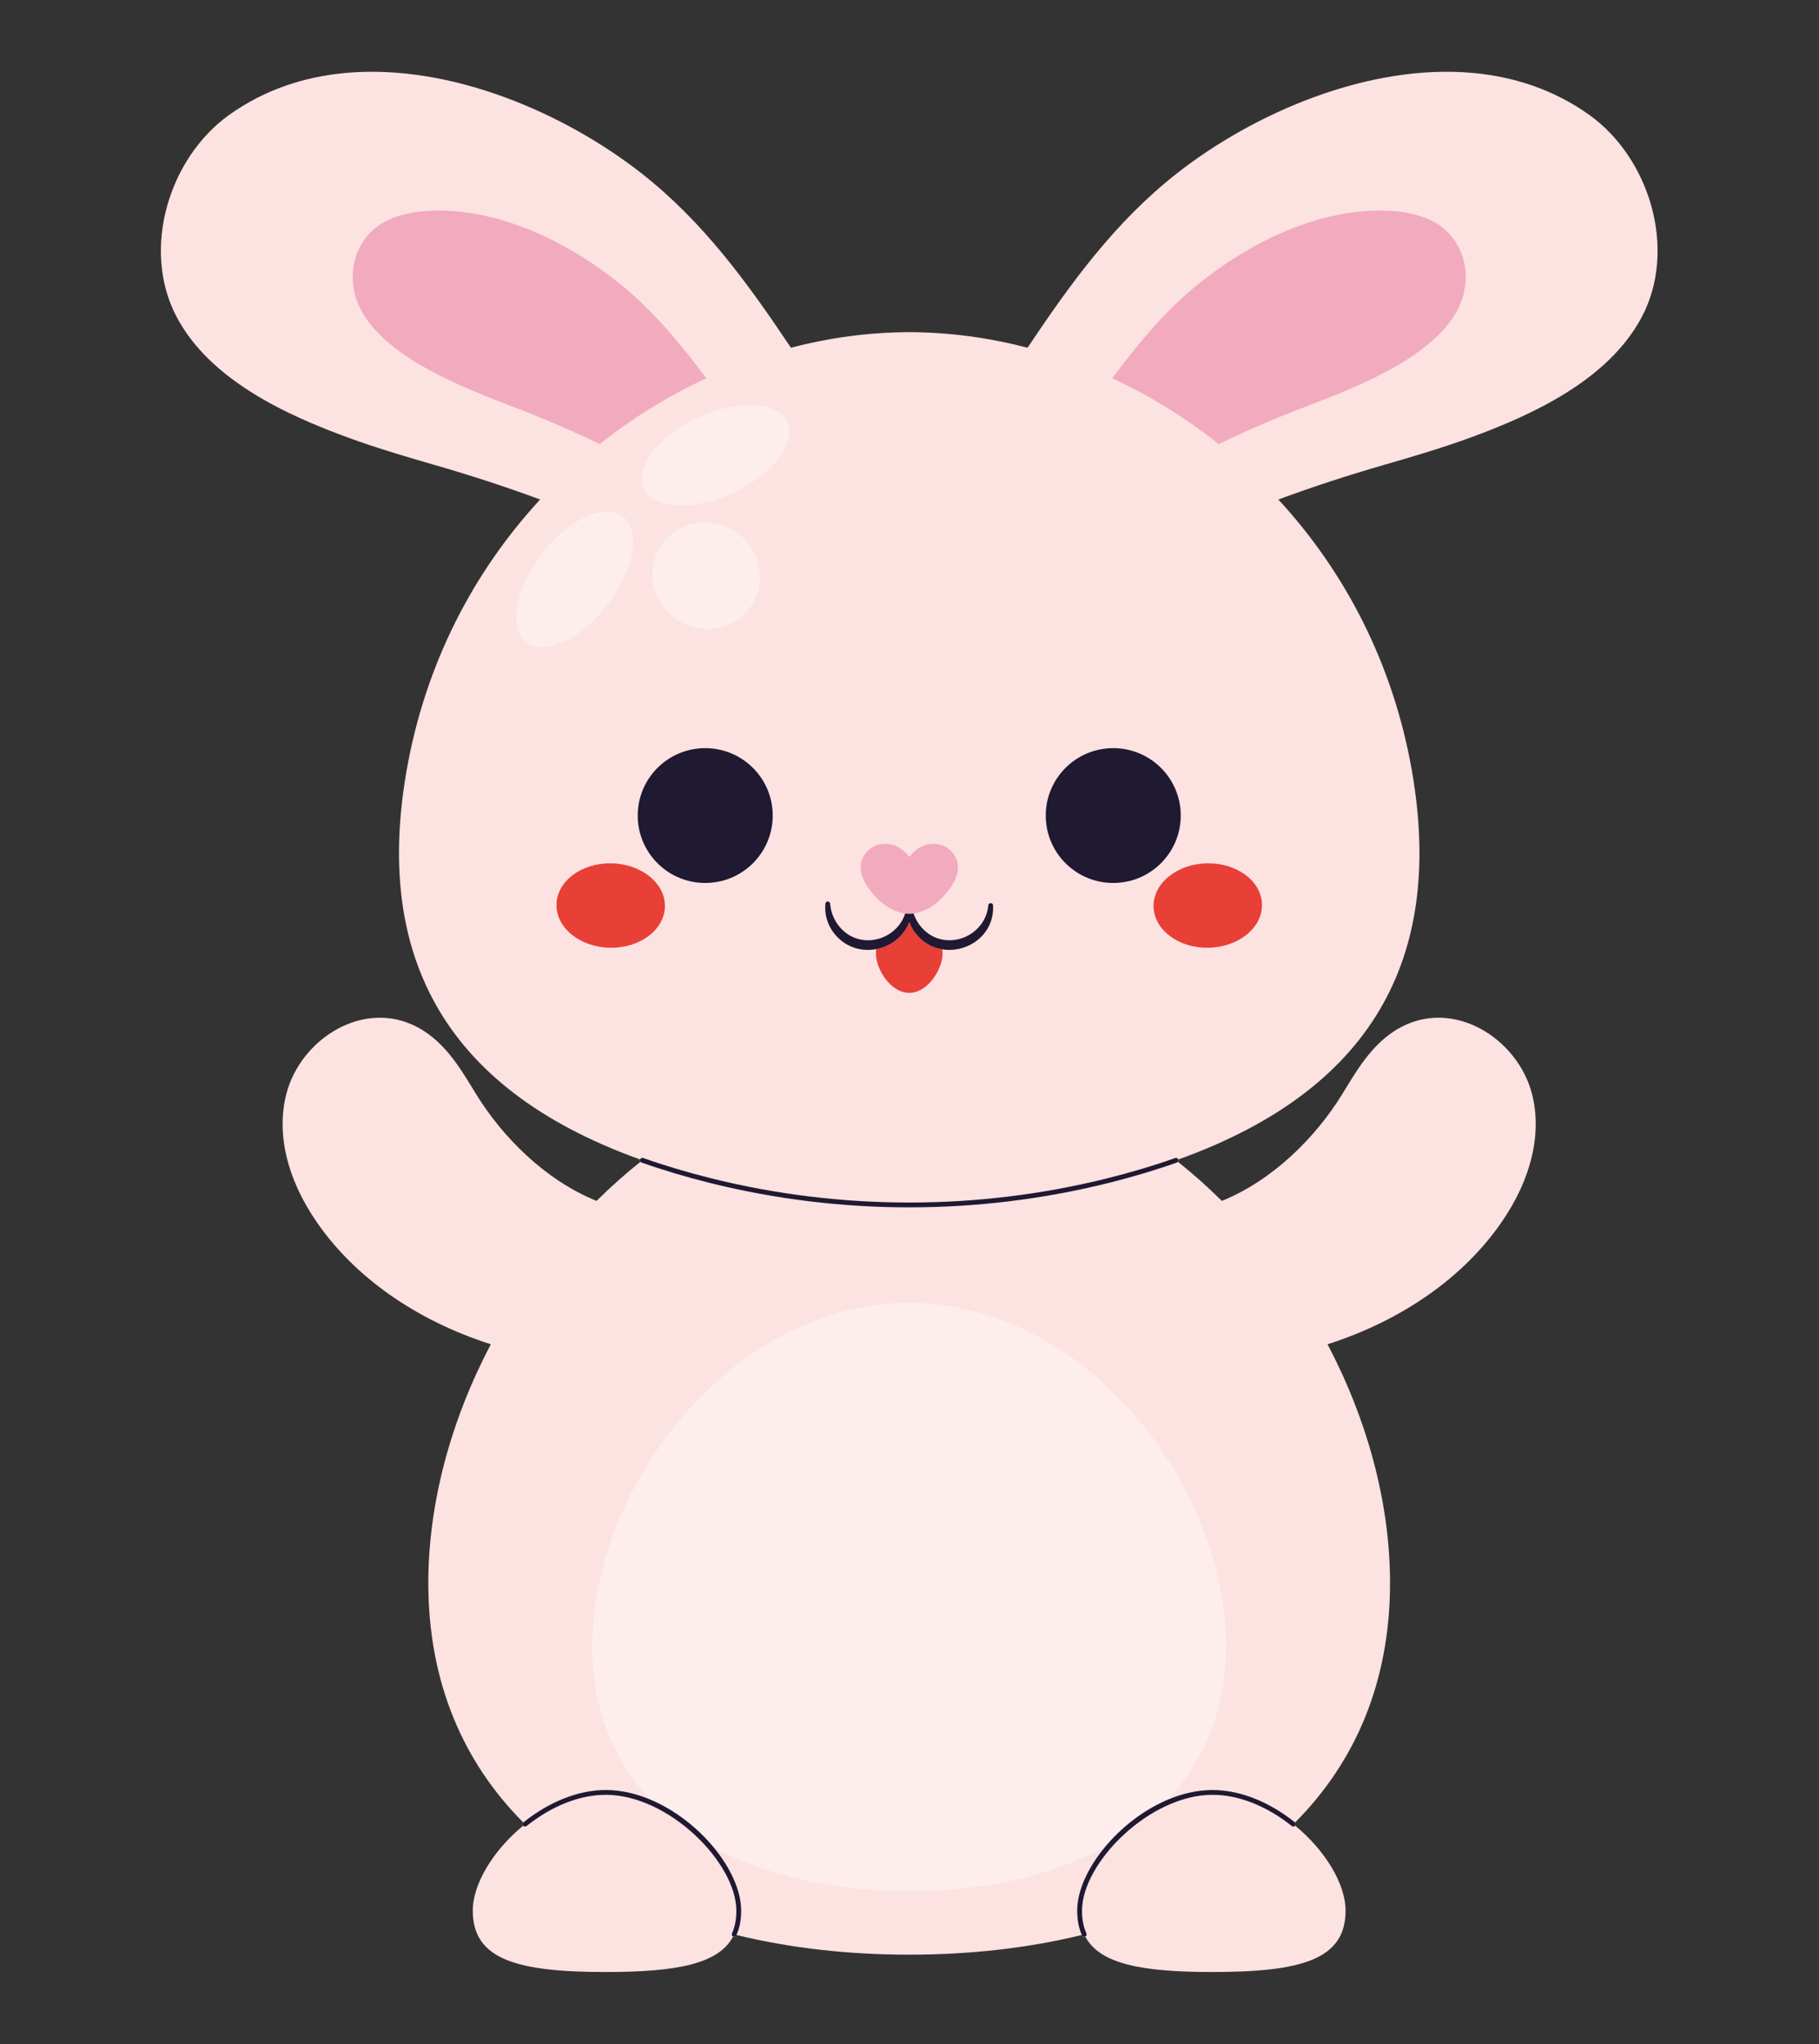 <?xml version="1.0" encoding="utf-8"?>
<!-- Generator: Adobe Illustrator 27.5.0, SVG Export Plug-In . SVG Version: 6.00 Build 0)  -->
<svg version="1.1" id="Capa_1" xmlns="http://www.w3.org/2000/svg" xmlns:xlink="http://www.w3.org/1999/xlink" x="0px" y="0px"
	 viewBox="0 0 2002 2249" style="enable-background:new 0 0 2002 2249;" xml:space="preserve">
<rect x="0" y="0" width="2002" height="2249" fill="#333333" stroke="none"/>
<path style="fill:#FCE2E1;" d="M383.641,481.602c30.944,11.285,62.537,20.652,94.176,29.763
	c39.318,11.321,78.266,23.978,116.658,38.135c-73.061,79.083-126.577,180.739-147.14,299.207
	c-33.764,194.522,33.988,346.803,257.164,426.836l-0.002,0.004c-0.313,0.887-0.124,1.828,0.418,2.517
	c-16.843,13.421-32.996,27.833-48.384,43.097c-57.299-23.301-103.465-70.836-131.56-115.953c-1.686-2.714-3.373-5.476-5.071-8.255
	c-16.24-26.584-36.455-59.67-73.321-72.53c-23.847-8.322-50.282-5.792-74.427,7.142c-27.965,14.978-49.276,41.878-57.012,71.962
	c-11.092,43.187,0.586,92.951,32.895,140.117c41.945,61.25,109.696,108.792,192.146,135.225
	c-43.768,83.151-68.763,174.457-68.763,262.529c0,109.829,38.87,197.781,104.542,263.562c-0.939,0.942-1.036,2.455-0.191,3.517
	l0.014,0.016c-32.699,26.904-55.44,63.783-55.44,93.465c0,53.397,47.796,67.499,146.368,67.499
	c78.083,0,124.302-8.85,140.144-39.071l0.069,0.036l1.095,0.238c1.002,0,1.962-0.576,2.406-1.549l0.171-0.393
	c58.987,14.423,123.064,21.663,190.051,21.663c66.984,0,131.061-7.24,190.046-21.662l0.199,0.452
	c0.444,0.971,1.404,1.544,2.406,1.544l1.1-0.241l0.069-0.035c15.866,30.178,62.078,39.018,140.116,39.018
	c98.573,0,146.368-14.101,146.368-67.499c0-29.684-22.745-66.566-55.446-93.47l0.013-0.015c0.844-1.06,0.746-2.571-0.186-3.511
	c65.673-65.781,104.544-153.733,104.544-263.563c0-88.072-24.995-179.379-68.763-262.53
	c82.456-26.435,150.206-73.971,192.146-135.223c32.31-47.166,43.987-96.93,32.895-140.12c-7.736-30.081-29.048-56.982-57.012-71.959
	c-24.132-12.928-50.568-15.472-74.427-7.142c-36.854,12.858-57.063,45.933-73.303,72.51c-1.704,2.785-3.391,5.551-5.089,8.278
	c-28.095,45.115-74.26,92.65-131.559,115.951c-15.376-15.252-31.517-29.655-48.346-43.068c0.543-0.689,0.732-1.631,0.419-2.519
	l-0.001-0.004c223.239-80.024,291.01-232.319,257.243-426.864C1533.518,730.239,1480,628.583,1406.939,549.5
	c38.393-14.157,77.341-26.813,116.66-38.135c31.639-9.111,63.23-18.478,94.176-29.763c69.781-25.448,152.801-64.003,189.23-132.954
	c39.223-74.239,8.615-175.032-58.179-222.504c-38.637-27.459-82.123-41.674-127.302-45.854
	c-115.348-10.673-241.735,44.059-326.635,110.774c-67.868,53.33-116.54,120.594-163.993,191.497
	c-42.713-11.168-86.466-17.043-130.188-17.16c-43.724,0.117-87.477,5.992-130.188,17.16
	c-47.453-70.904-96.125-138.167-163.993-191.497c-84.9-66.716-211.288-121.447-326.636-110.774
	c-45.181,4.18-88.666,18.395-127.302,45.854c-66.794,47.472-97.403,148.265-58.179,222.504
	C230.839,417.599,313.859,456.154,383.641,481.602z"/>
<path style="fill:#F1AABE;" d="M1092.908,995.897c-0.138-2.989-4.827-3.104-5.085-0.102c-3.264,34.746-46.175,51.637-71.223,26.977
	c-5.006-4.852-8.862-10.971-11.14-17.782c11.478-1.632,22.319-8.029,30.948-16.89c9.505-9.759,21.657-25.093,16.803-41.245
	c-2.473-8.238-9.181-14.436-16.426-16.958c-13.293-4.626-27.089,0.84-35.971,13.012c-8.882-12.173-22.676-17.639-35.971-13.012
	c-7.245,2.522-13.952,8.72-16.426,16.958c-4.853,16.153,7.299,31.486,16.803,41.245c8.655,8.887,19.534,15.295,31.051,16.903
	c-9.195,28.318-46.61,40.134-69.329,17.768c-7.556-7.324-12.494-17.533-13.34-28.654c-0.091-1.2-1.024-2.215-2.263-2.354
	c-1.402-0.158-2.666,0.851-2.824,2.253c-1.392,12.387,2.86,25.688,11.659,35.258c12.113,13.597,28.956,17.762,44.317,14.807
	c-0.266,1.402-0.408,2.91-0.408,4.542c0,6.376,2.059,13.646,5.567,20.408h0.001c6.469,12.469,17.941,23.182,31.057,23.182
	c13.644,0,25.523-11.589,31.824-24.695l-0.009-0.003l0.001-0.001c3.044-6.321,4.808-12.989,4.808-18.891
	c0-1.529-0.124-2.95-0.357-4.276C1064.619,1048.905,1094.753,1028.485,1092.908,995.897z M969.672,1069.033l0.143-0.002
	L969.672,1069.033z"/>
<path style="fill:#F1AABE;" d="M1576.824,243.379c-13.393-6.859-29.236-10.329-45.778-11.313
	c-7.683-0.457-15.398-0.483-23.123-0.108c-18.939,0.919-38.289,4.303-57.377,9.754c-45.743,13.063-89.348,37.57-127.141,67.163
	c-40.232,31.502-70,68.515-99.39,107.195c41.408,19.176,80.903,43.511,117.349,72.515c1.298-0.674,2.363-1.219,3.135-1.59
	c30.639-14.71,61.872-27.97,93.419-39.978c17.834-6.788,35.652-13.697,53.183-21.487c39.534-17.568,86.876-42.481,109.591-78.639
	C1625.15,307.959,1611.986,261.388,1576.824,243.379z"/>
<path style="fill:#F1AABE;" d="M660.05,488.585c36.447-29.005,75.941-53.34,117.35-72.515
	c-29.391-38.68-59.159-75.692-99.391-107.195c-37.793-29.593-81.4-54.1-127.142-67.163c-19.088-5.451-38.437-8.835-57.376-9.754
	c-7.727-0.375-15.442-0.349-23.124,0.108c-16.542,0.984-32.384,4.454-45.777,11.313c-35.162,18.009-48.326,64.58-23.869,103.511
	c22.715,36.158,70.058,61.072,109.592,78.639c17.531,7.79,35.349,14.699,53.183,21.487c31.546,12.007,62.779,25.267,93.419,39.978
	C657.687,487.365,658.752,487.91,660.05,488.585z"/>
<path style="fill:#E83F37;" d="M1009.832,1029.276c-4.044-4.397-7.122-9.583-9.139-15.105
	c-5.745,15.981-20.166,26.827-36.202,29.912c-0.266,1.402-0.408,2.91-0.408,4.542c0,6.376,2.059,13.646,5.567,20.408h0.001
	c6.469,12.469,17.941,23.182,31.057,23.182c13.644,0,25.523-11.589,31.824-24.695l-0.009-0.003l0.001-0.001
	c3.044-6.321,4.808-12.989,4.808-18.891c0-1.529-0.124-2.95-0.357-4.276C1027.081,1042.719,1017.507,1037.891,1009.832,1029.276z
	 M969.672,1069.033l0.143-0.002L969.672,1069.033z"/>
<path style="fill:#1F1932;" d="M1087.823,995.795c-3.264,34.746-46.175,51.637-71.223,26.977
	c-5.006-4.852-8.862-10.971-11.14-17.782c-1.526,0.217-3.064,0.353-4.609,0.396l-0.038-0.003l-0.038,0.003
	c-1.51-0.042-3.013-0.174-4.505-0.382c-9.195,28.318-46.61,40.134-69.329,17.768c-7.556-7.324-12.494-17.533-13.34-28.654
	c-0.091-1.2-1.024-2.215-2.263-2.354c-1.402-0.158-2.666,0.851-2.824,2.253c-1.392,12.387,2.86,25.688,11.659,35.258
	c12.113,13.597,28.956,17.762,44.317,14.807c16.037-3.085,30.457-13.93,36.202-29.912c2.017,5.522,5.095,10.708,9.139,15.105
	c7.675,8.615,17.249,13.443,27.142,15.073c27.644,4.557,57.779-15.864,55.934-48.452
	C1092.77,992.908,1088.081,992.793,1087.823,995.795z"/>
<path style="fill:#1F1932;" d="M777.612,823.066c-41.017-0.799-74.915,31.749-75.713,72.698
	c-0.798,40.95,31.805,74.795,72.824,75.594c41.017,0.799,74.915-31.749,75.713-72.698
	C851.234,857.71,818.629,823.866,777.612,823.066z"/>
<path style="fill:#E83F37;" d="M673.04,949.765c-32.952-0.643-60.069,19.626-60.568,45.269c-0.5,25.643,25.807,46.953,58.758,47.594
	c32.951,0.642,60.068-19.625,60.568-45.269C732.298,971.716,705.99,950.407,673.04,949.765z"/>
<path style="fill:#1F1932;" d="M1299.516,895.764c-0.799-40.949-34.697-73.497-75.715-72.698
	c-41.017,0.8-73.622,34.644-72.824,75.594c0.798,40.949,34.697,73.497,75.715,72.698
	C1267.71,970.559,1300.314,936.715,1299.516,895.764z"/>
<path style="fill:#E83F37;" d="M1328.375,949.765c-32.951,0.643-59.258,21.951-58.758,47.595
	c0.5,25.644,27.617,45.911,60.568,45.269c32.95-0.642,59.258-21.951,58.758-47.594
	C1388.444,969.39,1361.325,949.122,1328.375,949.765z"/>
<path style="fill:#FDEDED;" d="M785.379,2032.241c59.289,32.08,134.035,48.23,215.269,48.23c81.235,0,155.984-16.152,215.275-48.233
	c17.973-21.729,42.43-40.967,69.205-52.305c40.521-42.818,64.349-99.221,64.349-169.035c0-178.735-156.177-377.686-348.83-377.686
	c-192.654,0-348.831,198.951-348.831,377.686c0,69.813,23.826,126.215,64.346,169.033
	C742.943,1991.269,767.404,2010.509,785.379,2032.241z"/>
<path style="fill:#1F1932;" d="M785.379,2032.241c-17.976-21.732-42.437-40.972-69.216-52.31
	c-15.955-6.755-32.733-10.706-49.452-10.706c-29.729,0-61.88,12.62-90.53,35.533l-0.222,0.201c-0.939,0.942-1.036,2.455-0.191,3.517
	l0.014,0.016c0.916,1.127,2.563,1.305,3.704,0.398c27.715-22.169,58.689-34.377,87.225-34.377
	c69.394,0,143.724,74.8,143.724,127.445c0,9.67-1.575,17.836-4.823,24.963c-0.594,1.303-0.04,2.838,1.242,3.465l0.069,0.036
	l1.095,0.238c1.002,0,1.962-0.576,2.406-1.549l0.171-0.393c3.445-7.733,5.127-16.488,5.127-26.759
	C815.724,2080.073,804.05,2054.814,785.379,2032.241z"/>
<path style="fill:#1F1932;" d="M1334.587,1969.225c-16.721,0-33.5,3.951-49.458,10.708c-26.775,11.338-51.232,30.576-69.205,52.305
	c-18.673,22.574-30.349,47.835-30.349,69.72c0,10.275,1.678,19.032,5.12,26.76l0.199,0.452c0.444,0.971,1.404,1.544,2.406,1.544
	l1.1-0.241l0.069-0.035c1.277-0.629,1.832-2.162,1.238-3.469c-3.258-7.131-4.844-15.311-4.844-25.011
	c0-52.644,74.33-127.445,143.724-127.445c28.526,0,59.499,12.208,87.214,34.371c1.146,0.912,2.792,0.724,3.705-0.398l0.013-0.015
	c0.844-1.06,0.746-2.571-0.186-3.511l-0.227-0.207C1396.456,1981.843,1364.305,1969.225,1334.587,1969.225z"/>
<path style="fill:#1F1932;" d="M1293.46,1273.966c-23.357,8.278-48.65,15.82-75.172,22.417
	c-142.335,35.407-292.819,35.412-435.164,0c-26.517-6.594-51.831-14.147-75.25-22.445c-1.383-0.478-2.883,0.231-3.376,1.604
	l-0.002,0.004c-0.313,0.887-0.124,1.828,0.418,2.517c0.299,0.38,0.703,0.684,1.193,0.858c23.579,8.355,49.058,15.957,75.735,22.595
	c71.593,17.808,145.227,26.713,218.865,26.713c73.633,0,147.267-8.905,218.86-26.713c26.682-6.641,52.141-14.232,75.658-22.567
	c0.49-0.173,0.894-0.477,1.192-0.856c0.543-0.689,0.732-1.631,0.419-2.519l-0.001-0.004
	C1296.34,1274.195,1294.838,1273.471,1293.46,1273.966z"/>
<path style="fill:#FDEDED;" d="M768.394,459.297c-43.738,20.219-70.606,55.188-60.012,78.106
	c10.595,22.918,54.64,25.107,98.378,4.888c43.737-20.219,70.604-55.189,60.01-78.106
	C856.176,441.266,812.132,439.078,768.394,459.297z"/>
<path style="fill:#FDEDED;" d="M668.75,665.175c29.298-38.255,36.801-81.711,16.756-97.063
	c-20.045-15.352-60.045,3.213-89.345,41.467c-29.299,38.254-36.801,81.711-16.756,97.063
	C599.45,721.994,639.452,703.429,668.75,665.175z"/>
<path style="fill:#FDEDED;" d="M741.846,679.639c26.219,20.081,63.333,15.655,82.895-9.885
	c19.561-25.541,14.165-62.526-12.055-82.607c-26.219-20.081-63.331-15.656-82.893,9.885
	C710.23,622.573,715.627,659.557,741.846,679.639z"/>
</svg>
